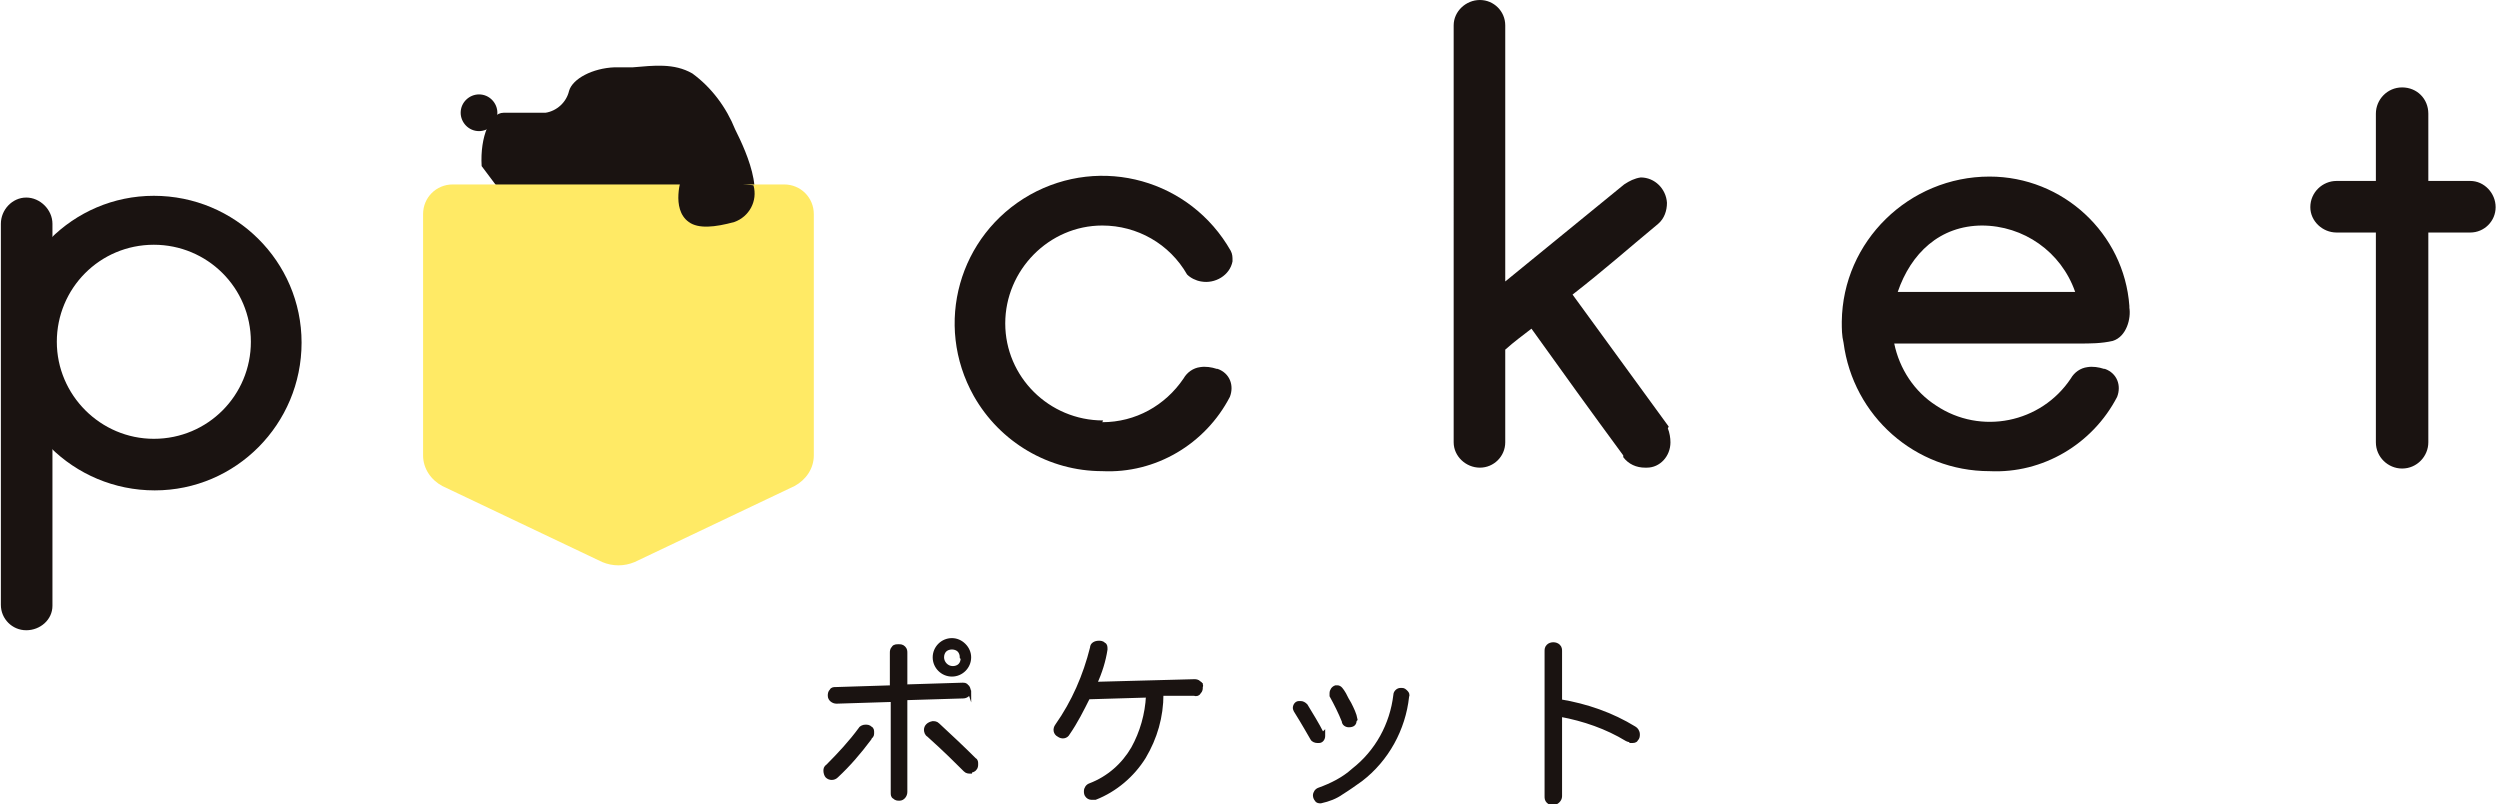 <?xml version="1.0" encoding="UTF-8"?>
<svg id="_レイヤー_1" xmlns="http://www.w3.org/2000/svg" version="1.1" viewBox="0 0 286 92">
  <!-- Generator: Adobe Illustrator 29.0.0, SVG Export Plug-In . SVG Version: 2.1.0 Build 186)  -->
  <defs>
    <style>
      .st0 {
        fill: none;
        stroke: #1a1311;
        stroke-miterlimit: 10;
        stroke-width: .4px;
      }

      .st1 {
        fill: #1a1311;
      }

      .st2 {
        fill: #ffea65;
      }
    </style>
  </defs>
  <g id="_グループ_495" data-name="グループ_495">
    <g id="_グループ_494" data-name="グループ_494">
      <path id="_パス_958" data-name="パス_958" class="st1" d="M99.5,84.5c-1.2,1.6-2.4,3-3.8,4.3-.3.3-.8.3-1.1,0,0,0,0,0,0,0-.1-.1-.2-.4-.2-.6,0-.2,0-.4.3-.6,1.3-1.3,2.6-2.7,3.7-4.2.1-.2.4-.3.6-.3.2,0,.4,0,.6.2.2.1.2.3.2.5,0,.2,0,.4-.2.5M110.9,79c0,.2,0,.4-.2.5-.1.1-.3.2-.5.2l-6.6.2v10.7c0,.4-.3.8-.7.8,0,0,0,0,0,0-.2,0-.4,0-.6-.2-.2-.1-.2-.3-.2-.5v-10.6s-6.4.2-6.4.2c-.4,0-.8-.3-.8-.7,0-.2,0-.4.2-.6.1-.2.3-.2.5-.2l6.4-.2v-3.9c0-.2,0-.4.2-.6.1-.2.4-.2.6-.2.2,0,.4,0,.6.2.2.2.2.4.2.6v3.8s6.5-.2,6.5-.2c.2,0,.4,0,.5.2.1.1.2.3.2.5M111,88.3c-.2,0-.4,0-.6-.2-.9-.9-2.3-2.3-4.2-4-.2-.1-.3-.4-.3-.6,0-.4.3-.7.8-.8.2,0,.4,0,.6.2,1.4,1.3,2.8,2.6,4.2,4,.2.1.2.3.2.5,0,.2,0,.4-.2.6-.1.2-.3.2-.5.2M110.9,75.2c0,1.1-.9,2-2,2-1.1,0-2-.9-2-2,0-1.1.9-2,2-2,.5,0,1,.2,1.4.6.4.4.6.9.6,1.4M110,75.2c0-.3-.1-.6-.3-.8-.2-.2-.5-.3-.8-.3-.3,0-.6.1-.8.3-.2.2-.3.5-.3.8,0,.6.5,1.2,1.2,1.2,0,0,0,0,0,0,.3,0,.6-.1.8-.3.2-.2.4-.5.3-.8"/>
      <path id="_パス_959" data-name="パス_959" class="st0" d="M99.5,84.5c-1.2,1.6-2.4,3-3.8,4.3-.3.3-.8.3-1.1,0,0,0,0,0,0,0-.1-.1-.2-.4-.2-.6,0-.2,0-.4.3-.6,1.3-1.3,2.6-2.7,3.7-4.2.1-.2.4-.3.6-.3.2,0,.4,0,.6.2.2.1.2.3.2.5,0,.2,0,.4-.2.5ZM110.9,79c0,.2,0,.4-.2.5-.1.1-.3.2-.5.2l-6.6.2v10.7c0,.4-.3.8-.7.8,0,0,0,0,0,0-.2,0-.4,0-.6-.2-.2-.1-.2-.3-.2-.5v-10.6s-6.4.2-6.4.2c-.4,0-.8-.3-.8-.7,0-.2,0-.4.2-.6.1-.2.3-.2.5-.2l6.4-.2v-3.9c0-.2,0-.4.2-.6.1-.2.4-.2.6-.2.2,0,.4,0,.6.2.2.2.2.4.2.6v3.8s6.5-.2,6.5-.2c.2,0,.4,0,.5.2.2.1.2.3.3.6ZM111,88.3c-.2,0-.4,0-.6-.2-.9-.9-2.3-2.3-4.2-4-.2-.1-.3-.4-.3-.6,0-.4.3-.7.8-.8.2,0,.4,0,.6.2,1.4,1.3,2.8,2.6,4.2,4,.2.1.2.3.2.5,0,.2,0,.4-.2.6-.1.1-.3.2-.5.2ZM110.9,75.2c0,1.1-.9,2-2,2-1.1,0-2-.9-2-2,0-1.1.9-2,2-2,.5,0,1,.2,1.4.6.4.4.6.9.6,1.4ZM110,75.2c0-.3-.1-.6-.3-.8-.2-.2-.5-.3-.8-.3-.3,0-.6.1-.8.3-.2.2-.3.5-.3.8,0,.6.5,1.2,1.2,1.2,0,0,0,0,0,0,.3,0,.6-.1.8-.3.2-.2.3-.5.3-.8h0Z"/>
      <path id="_パス_960" data-name="パス_960" class="st1" d="M137.4,78.6c0,.2,0,.4-.2.6-.1.2-.3.3-.6.2h-3.7c0,2.6-.7,5-2,7.2-1.3,2.1-3.3,3.8-5.6,4.7,0,0-.2,0-.3,0-.2,0-.4,0-.6-.2-.2-.2-.2-.4-.2-.6,0-.3.2-.6.5-.7,2.1-.8,3.8-2.3,4.9-4.2,1-1.8,1.6-3.9,1.7-6l-6.8.2c-.7,1.4-1.4,2.8-2.3,4.1-.2.4-.7.5-1.1.2-.4-.2-.5-.7-.2-1.1,1.9-2.7,3.2-5.7,4-8.9,0-.4.4-.6.8-.6.2,0,.4,0,.6.2.2.1.2.3.2.6-.2,1.3-.6,2.6-1.2,3.9l11.3-.3c.2,0,.4,0,.6.2.2.1.3.3.2.5"/>
      <path id="_パス_961" data-name="パス_961" class="st0" d="M137.4,78.6c0,.2,0,.4-.2.6-.1.2-.3.3-.6.2h-3.7c0,2.6-.7,5-2,7.2-1.3,2.1-3.3,3.8-5.6,4.7,0,0-.2,0-.3,0-.2,0-.4,0-.6-.2-.2-.2-.2-.4-.2-.6,0-.3.2-.6.5-.7,2.1-.8,3.8-2.3,4.9-4.2,1-1.8,1.6-3.9,1.7-6l-6.8.2c-.7,1.4-1.4,2.8-2.3,4.1-.2.4-.7.5-1.1.2-.4-.2-.5-.7-.2-1.1,1.9-2.7,3.2-5.7,4-8.9,0-.4.4-.6.8-.6.2,0,.4,0,.6.2.2.1.2.3.2.6-.2,1.3-.6,2.6-1.2,3.9l11.3-.3c.2,0,.4,0,.6.2.2.1.3.3.2.5Z"/>
      <path id="_パス_962" data-name="パス_962" class="st1" d="M151.4,83.9c0,0,0,.2,0,.3,0,.3-.2.6-.5.6,0,0-.1,0-.2,0-.2,0-.5-.1-.6-.3-.3-.5-.9-1.6-1.9-3.2,0,0-.1-.2-.1-.3,0-.3.2-.6.5-.6,0,0,.1,0,.2,0,.2,0,.4.1.6.3.6,1,1.3,2.1,1.9,3.3M161,79.7c-.4,3.7-2.3,7.2-5.3,9.5-.7.5-1.4,1-2.2,1.5-.7.5-1.5.8-2.4,1-.2,0-.4,0-.5-.2-.1-.1-.2-.3-.2-.5,0-.3.2-.6.5-.7,1.4-.5,2.8-1.2,3.9-2.2,2.7-2.1,4.4-5.2,4.8-8.6,0-.3.3-.6.6-.6,0,0,.1,0,.2,0,.2,0,.3.1.5.3.1.1.2.3.1.5M155,82.4c0,.4-.2.6-.7.6-.3,0-.6-.2-.6-.5-.4-1-.9-2-1.4-2.9,0,0,0-.2,0-.3,0-.3.2-.6.5-.7,0,0,.1,0,.2,0,.3,0,.5.3.8.8.2.4.4.8.6,1.1.3.6.6,1.2.7,1.8"/>
      <path id="_パス_963" data-name="パス_963" class="st0" d="M151.4,83.9c0,0,0,.2,0,.3,0,.3-.2.6-.5.6,0,0-.1,0-.2,0-.2,0-.5-.1-.6-.3-.3-.5-.9-1.6-1.9-3.2,0,0-.1-.2-.1-.3,0-.3.2-.6.5-.6,0,0,.1,0,.2,0,.2,0,.4.1.6.3.6,1,1.3,2.1,1.9,3.3ZM161,79.7c-.4,3.7-2.3,7.2-5.3,9.5-.7.5-1.4,1-2.2,1.5-.7.5-1.5.8-2.4,1-.2,0-.4,0-.5-.2-.1-.1-.2-.3-.2-.5,0-.3.2-.6.5-.7,1.4-.5,2.8-1.2,3.9-2.2,2.7-2.1,4.4-5.2,4.8-8.6,0-.3.3-.6.6-.6,0,0,.1,0,.2,0,.2,0,.3.1.5.3.1.1.2.3.1.5ZM155,82.4c0,.4-.2.6-.7.6-.3,0-.6-.2-.6-.5-.4-1-.9-2-1.4-2.9,0,0,0-.2,0-.3,0-.3.2-.6.5-.7,0,0,.1,0,.2,0,.3,0,.5.3.8.8.2.4.4.8.6,1.1.3.6.6,1.2.7,1.8Z"/>
      <path id="_パス_964" data-name="パス_964" class="st1" d="M186.6,84.7c-.2,0-.3,0-.5-.1-2.3-1.4-4.9-2.3-7.6-2.8,0,3.4,0,6.5,0,9.3,0,.4-.4.8-.8.8,0,0,0,0,0,0-.2,0-.4,0-.6-.2-.2-.2-.2-.4-.2-.6v-16.6c0-.2,0-.4.2-.6.3-.3.9-.3,1.2,0,.2.2.2.4.2.6,0,0,0,1,0,2.9,0,1.3,0,2.2,0,2.8,3,.5,5.9,1.5,8.5,3.1.2.1.4.4.4.7,0,.2,0,.4-.2.6-.1.2-.3.2-.6.2"/>
      <path id="_パス_965" data-name="パス_965" class="st0" d="M186.6,84.7c-.2,0-.3,0-.5-.1-2.3-1.4-4.9-2.3-7.6-2.8,0,3.4,0,6.5,0,9.3,0,.4-.4.8-.8.8,0,0,0,0,0,0-.2,0-.4,0-.6-.2-.2-.2-.2-.4-.2-.6v-16.6c0-.2,0-.4.2-.6.3-.3.9-.3,1.2,0,.2.2.2.4.2.6,0,0,0,1,0,2.9,0,1.3,0,2.2,0,2.8,3,.5,5.9,1.5,8.5,3.1.2.1.4.4.4.7,0,.2,0,.4-.2.6-.1.2-.3.2-.6.2Z"/>
      <path id="_パス_966" data-name="パス_966" class="st1" d="M190.8,49c.2.5.3,1.1.3,1.6,0,1.6-1.2,2.9-2.7,2.9,0,0-.1,0-.2,0-1,0-1.9-.4-2.5-1.2v-.2c-3.9-5.3-6.7-9.2-10.5-14.5-.9.7-2,1.5-3,2.4v10.6c0,1.6-1.3,2.9-2.9,2.9-1.6,0-3-1.3-3-2.9V2.9c0-1.6,1.4-2.9,3-2.9,1.6,0,2.9,1.3,2.9,2.9v29.3l13.6-11.1c.6-.4,1.2-.7,1.9-.8,1.6,0,2.9,1.3,3,2.9,0,.9-.3,1.8-1,2.4-3.5,2.9-6.2,5.3-9.8,8.1l11,15.1Z"/>
      <path id="_パス_967" data-name="パス_967" class="st1" d="M282.6,20.7c1.6,0,2.9,1.4,2.9,3,0,1.6-1.3,2.9-2.9,2.9h-4.8v24c0,1.6-1.3,3-3,3-1.6,0-3-1.3-3-3v-24h-4.5c-1.6,0-3-1.3-3-2.9,0,0,0,0,0,0,0-1.7,1.4-3,3-3h4.5v-7.7c0-1.6,1.3-3,3-3s3,1.3,3,3h0v7.7h4.8Z"/>
      <path id="_パス_968" data-name="パス_968" class="st1" d="M77.5,23c-2.8,1-5.6,1.9-8.5,2.6-4.3.9-9-.2-11.5-3.4l-2.4-3.2c-.2-3.4,1-6.1,2.5-6.1h4.8c1.3-.2,2.4-1.2,2.7-2.5.4-1.4,2.7-2.6,5.2-2.7h2.1c2.4-.2,4.7-.5,6.8.7,2.2,1.6,3.9,3.9,4.9,6.4,1.3,2.6,4.3,9,0,10.4-6.7,2.1-6.4-2.3-6.4-2.3"/>
      <path id="_パス_969" data-name="パス_969" class="st1" d="M56.9,12.9c0,1.2-1,2.1-2.1,2.1-1.2,0-2.1-1-2.1-2.1,0-1.2,1-2.1,2.1-2.1,1.2,0,2.1,1,2.1,2.1"/>
      <path id="_パス_970" data-name="パス_970" class="st2" d="M89.5,21.1h-37.7c-1.9,0-3.4,1.5-3.4,3.4v27.6c0,1.5.9,2.8,2.2,3.5l18.3,8.7c1.2.5,2.5.5,3.7,0l18.3-8.7c1.3-.7,2.2-2,2.2-3.5v-27.6c0-1.9-1.5-3.4-3.4-3.4"/>
      <path id="_パス_971" data-name="パス_971" class="st1" d="M78,20.2s-1.3,3.7.8,5.2c1.1.8,3,.6,5.2,0,1.7-.6,2.7-2.4,2.2-4.2"/>
      <path id="_パス_972" data-name="パス_972" class="st1" d="M6,25.6c0-1.6-1.4-3-3-3-1.6,0-2.9,1.4-2.9,3v43.6c0,1.6,1.3,2.9,2.9,2.9,0,0,0,0,0,0,1.6,0,3-1.2,3-2.8,0,0,0,0,0-.1V25.6Z"/>
      <path id="_パス_973" data-name="パス_973" class="st1" d="M34.5,39.2c0,9.3-7.5,16.9-16.8,16.9-9.3,0-16.9-7.5-16.9-16.8,0-9.3,7.5-16.9,16.8-16.9h0c9.3,0,16.9,7.5,16.9,16.8M17.6,28c-6.2,0-11.1,5-11.1,11.1s5,11.1,11.1,11.1c6.2,0,11.1-5,11.1-11.1h0c0-6.2-5-11.1-11.1-11.1"/>
      <path id="_パス_974" data-name="パス_974" class="st1" d="M126.2,48.1c-6.2,0-11.2-5-11.2-11.1s5-11.2,11.1-11.2c4,0,7.7,2.1,9.7,5.6.4.4,1,.7,1.6.8,1.6.3,3.3-.7,3.6-2.3,0,0,0,0,0-.1,0-.4,0-.7-.2-1.1-4.6-8.1-14.8-11-23-6.4-8.1,4.6-11,14.8-6.4,23,3,5.3,8.6,8.6,14.7,8.6,6.1.3,11.8-3.1,14.6-8.5.5-1.3,0-2.7-1.4-3.2,0,0,0,0-.1,0-.6-.2-1.3-.3-1.9-.2-.8.1-1.5.6-1.9,1.3-2.1,3.1-5.5,5-9.3,5"/>
      <path id="_パス_975" data-name="パス_975" class="st1" d="M243.6,35c-.6-8.3-7.6-14.8-16-14.8-9.2,0-16.8,7.4-16.9,16.6,0,.8,0,1.6.2,2.4h0c1.1,8.4,8.2,14.7,16.7,14.7,6.1.3,11.8-3.1,14.6-8.5.5-1.3,0-2.7-1.4-3.2,0,0,0,0-.1,0-.6-.2-1.3-.3-1.9-.2-.8.1-1.5.6-1.9,1.3-3.4,5.1-10.3,6.5-15.4,3.1-2.5-1.6-4.2-4.2-4.8-7.1h0s0,0,0,0h21.1c1.3,0,2.6,0,3.9-.3,1.6-.5,2.1-2.6,1.9-3.8M226.7,25.8c4.8,0,9.1,3,10.7,7.6h-20.3c1.5-4.4,4.8-7.6,9.7-7.6"/>
    </g>
  </g>
</svg>